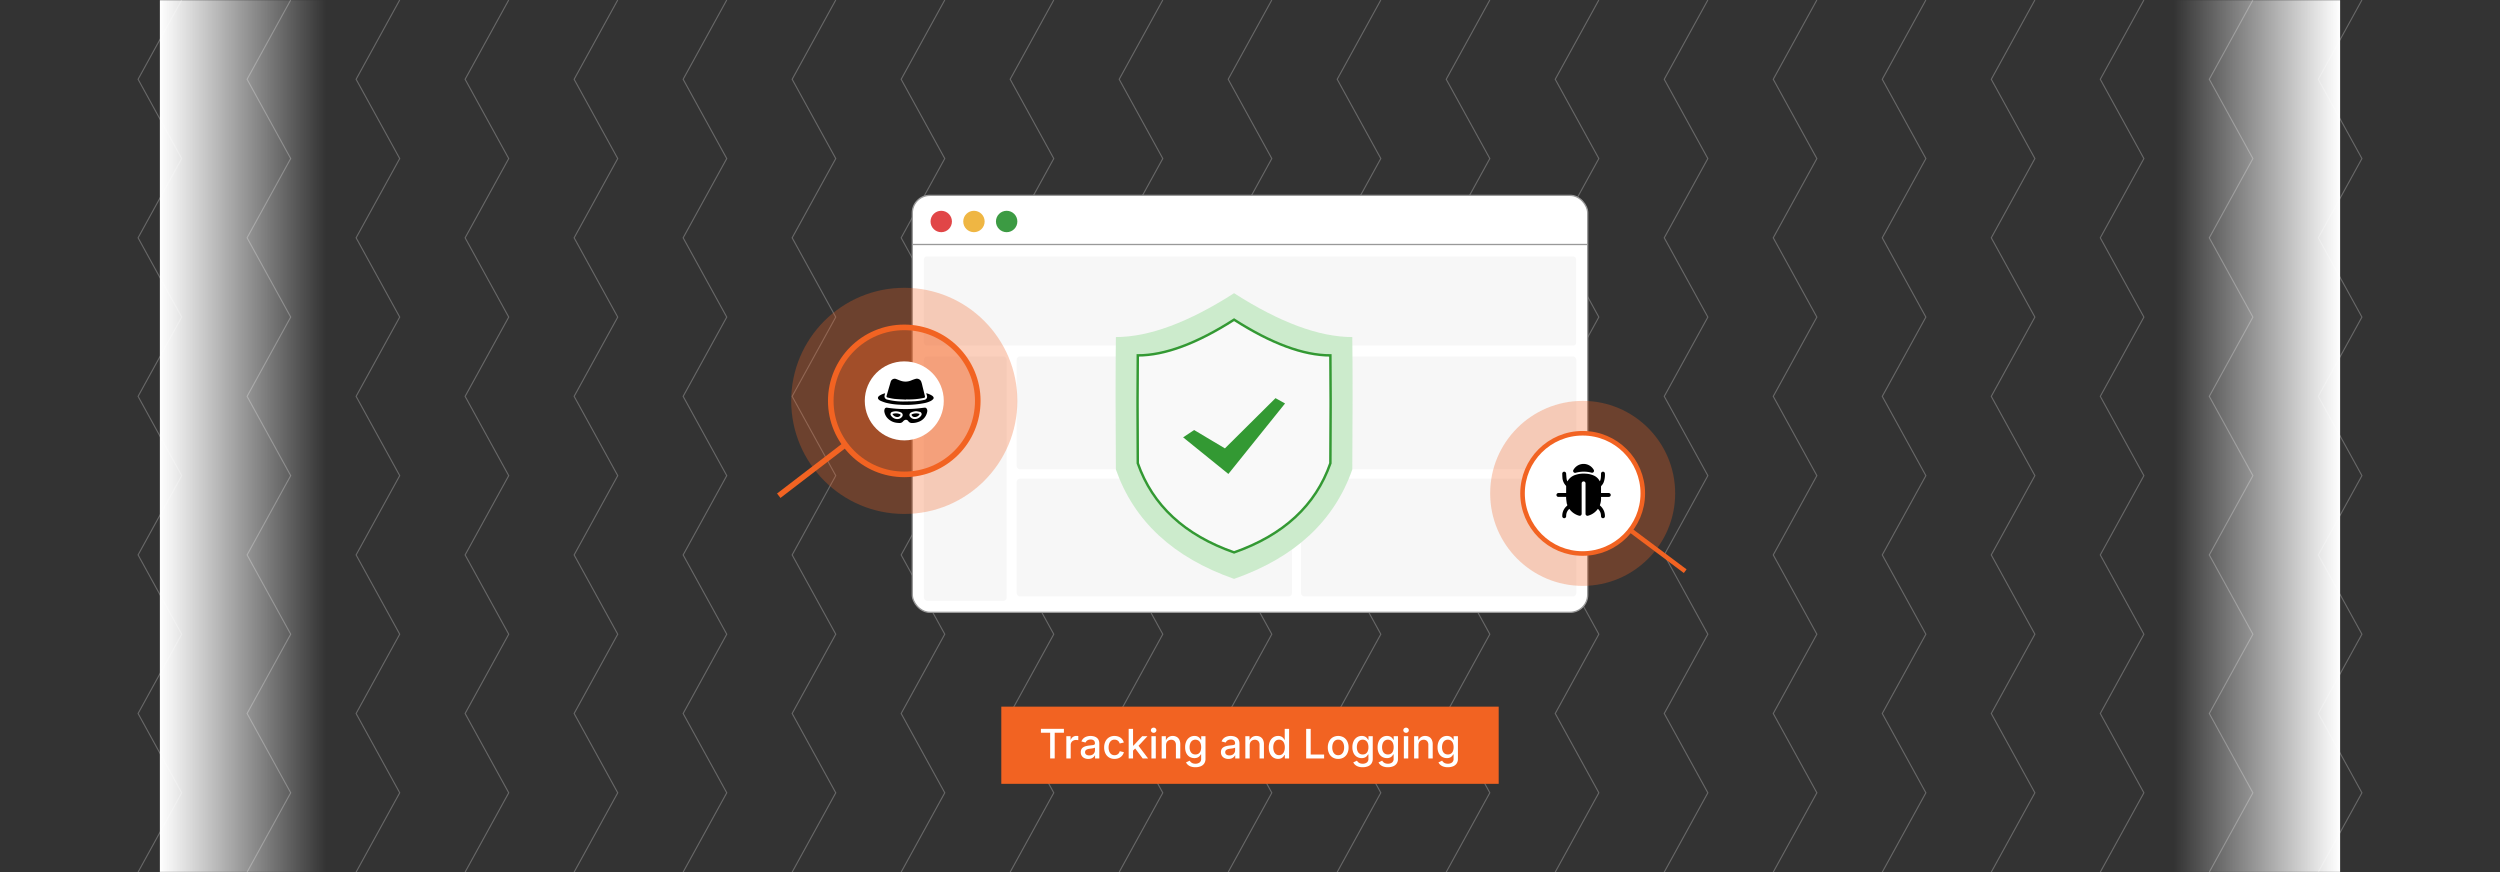 <svg id="Layer_1" data-name="Layer 1" xmlns="http://www.w3.org/2000/svg" xmlns:xlink="http://www.w3.org/1999/xlink" viewBox="0 0 860 300"><rect x="0" y="0" width="860" height="300" fill="#333333" stroke="none"/><defs><linearGradient id="linear-gradient" x1="55" y1="150" x2="112.431" y2="150" gradientUnits="userSpaceOnUse"><stop offset="0" stop-color="#fff"/><stop offset="0.996" stop-color="#fff" stop-opacity="0"/></linearGradient><linearGradient id="linear-gradient-2" x1="1039.043" y1="-2249.387" x2="1096.474" y2="-2249.387" gradientTransform="translate(-291.474 2399.387)" xlink:href="#linear-gradient"/></defs><g opacity="0.35"><polyline points="62.5 0 47.5 27.271 62.5 54.543 47.5 81.809 62.5 109.078 47.5 136.348 62.5 163.622 47.5 190.895 62.5 218.169 47.5 245.443 62.5 272.722 47.5 300" fill="none" stroke="#ccc" stroke-miterlimit="10" stroke-width="0.375"/><polyline points="100 0 85 27.271 100 54.543 85 81.809 100 109.078 85 136.348 100 163.622 85 190.895 100 218.169 85 245.443 100 272.722 85 300" fill="none" stroke="#ccc" stroke-miterlimit="10" stroke-width="0.375"/><polyline points="137.5 0 122.5 27.271 137.5 54.543 122.5 81.809 137.5 109.078 122.5 136.348 137.5 163.622 122.5 190.895 137.5 218.169 122.5 245.443 137.5 272.722 122.5 300" fill="none" stroke="#ccc" stroke-miterlimit="10" stroke-width="0.375"/><polyline points="175 0 160 27.271 175 54.543 160 81.809 175 109.078 160 136.348 175 163.622 160 190.895 175 218.169 160 245.443 175 272.722 160 300" fill="none" stroke="#ccc" stroke-miterlimit="10" stroke-width="0.375"/><polyline points="212.5 0 197.5 27.271 212.5 54.543 197.5 81.809 212.5 109.078 197.5 136.348 212.5 163.622 197.5 190.895 212.5 218.169 197.5 245.443 212.5 272.722 197.5 300" fill="none" stroke="#ccc" stroke-miterlimit="10" stroke-width="0.375"/><polyline points="250 0 235 27.271 250 54.543 235 81.809 250 109.078 235 136.348 250 163.622 235 190.895 250 218.169 235 245.443 250 272.722 235 300" fill="none" stroke="#ccc" stroke-miterlimit="10" stroke-width="0.375"/><polyline points="287.5 0 272.5 27.271 287.5 54.543 272.5 81.809 287.5 109.078 272.5 136.348 287.5 163.622 272.5 190.895 287.5 218.169 272.5 245.443 287.5 272.722 272.5 300" fill="none" stroke="#ccc" stroke-miterlimit="10" stroke-width="0.375"/><polyline points="325 0 310 27.271 325 54.543 310 81.809 325 109.078 310 136.348 325 163.622 310 190.895 325 218.169 310 245.443 325 272.722 310 300" fill="none" stroke="#ccc" stroke-miterlimit="10" stroke-width="0.375"/><polyline points="362.5 0 347.5 27.271 362.5 54.543 347.5 81.809 362.5 109.078 347.5 136.348 362.5 163.622 347.5 190.895 362.5 218.169 347.5 245.443 362.5 272.722 347.5 300" fill="none" stroke="#ccc" stroke-miterlimit="10" stroke-width="0.375"/><polyline points="400 0 385 27.271 400 54.543 385 81.809 400 109.078 385 136.348 400 163.622 385 190.895 400 218.169 385 245.443 400 272.722 385 300" fill="none" stroke="#ccc" stroke-miterlimit="10" stroke-width="0.375"/><polyline points="437.5 0 422.5 27.271 437.5 54.543 422.5 81.809 437.5 109.078 422.5 136.348 437.5 163.622 422.5 190.895 437.5 218.169 422.5 245.443 437.5 272.722 422.5 300" fill="none" stroke="#ccc" stroke-miterlimit="10" stroke-width="0.375"/><polyline points="475 0 460 27.271 475 54.543 460 81.809 475 109.078 460 136.348 475 163.622 460 190.895 475 218.169 460 245.443 475 272.722 460 300" fill="none" stroke="#ccc" stroke-miterlimit="10" stroke-width="0.375"/><polyline points="512.5 0 497.5 27.271 512.5 54.543 497.5 81.809 512.5 109.078 497.5 136.348 512.5 163.622 497.5 190.895 512.5 218.169 497.5 245.443 512.5 272.722 497.5 300" fill="none" stroke="#ccc" stroke-miterlimit="10" stroke-width="0.375"/><polyline points="550 0 535 27.271 550 54.543 535 81.809 550 109.078 535 136.348 550 163.622 535 190.895 550 218.169 535 245.443 550 272.722 535 300" fill="none" stroke="#ccc" stroke-miterlimit="10" stroke-width="0.375"/><polyline points="587.5 0 572.5 27.271 587.5 54.543 572.5 81.809 587.5 109.078 572.5 136.348 587.5 163.622 572.5 190.895 587.5 218.169 572.5 245.443 587.5 272.722 572.5 300" fill="none" stroke="#ccc" stroke-miterlimit="10" stroke-width="0.375"/><polyline points="625 0 610 27.271 625 54.543 610 81.809 625 109.078 610 136.348 625 163.622 610 190.895 625 218.169 610 245.443 625 272.722 610 300" fill="none" stroke="#ccc" stroke-miterlimit="10" stroke-width="0.375"/><polyline points="662.5 0 647.5 27.271 662.5 54.543 647.5 81.809 662.5 109.078 647.5 136.348 662.5 163.622 647.5 190.895 662.5 218.169 647.5 245.443 662.5 272.722 647.5 300" fill="none" stroke="#ccc" stroke-miterlimit="10" stroke-width="0.375"/><polyline points="700 0 685 27.271 700 54.543 685 81.809 700 109.078 685 136.348 700 163.622 685 190.895 700 218.169 685 245.443 700 272.722 685 300" fill="none" stroke="#ccc" stroke-miterlimit="10" stroke-width="0.375"/><polyline points="737.5 0 722.5 27.271 737.5 54.543 722.5 81.809 737.5 109.078 722.5 136.348 737.5 163.622 722.5 190.895 737.5 218.169 722.5 245.443 737.5 272.722 722.5 300" fill="none" stroke="#ccc" stroke-miterlimit="10" stroke-width="0.375"/><polyline points="775 0 760 27.271 775 54.543 760 81.809 775 109.078 760 136.348 775 163.622 760 190.895 775 218.169 760 245.443 775 272.722 760 300" fill="none" stroke="#ccc" stroke-miterlimit="10" stroke-width="0.375"/><polyline points="812.5 0 797.5 27.271 812.5 54.543 797.5 81.809 812.5 109.078 797.5 136.348 812.5 163.622 797.5 190.895 812.5 218.169 797.5 245.443 812.5 272.722 797.5 300" fill="none" stroke="#ccc" stroke-miterlimit="10" stroke-width="0.375"/></g><rect x="55" y="0.07" width="57.431" height="299.859" fill="url(#linear-gradient)"/><rect x="747.569" y="0.07" width="57.431" height="299.859" transform="translate(1552.569 300) rotate(180)" fill="url(#linear-gradient-2)"/><rect x="55" width="750" height="300" fill="none"/><rect x="344.448" y="243.086" width="171.104" height="26.553" fill="#f26322"/><path d="M358.075,252.059v-1.34h7.909v1.34h-3.165v8.846h-1.565v-8.846Z" fill="#fff"/><path d="M366.818,260.904v-7.643h1.456v1.23h.082a1.875,1.875,0,0,1,.738-.984,2.093,2.093,0,0,1,1.196-.355c.096,0,.205.004.328.011a2.932,2.932,0,0,1,.308.03v1.436a1.979,1.979,0,0,0-.315-.055,4.171,4.171,0,0,0-.472-.027,1.989,1.989,0,0,0-.936.219,1.621,1.621,0,0,0-.649.606,1.698,1.698,0,0,0-.232.892v4.641Z" fill="#fff"/><path d="M374.372,261.076a3.099,3.099,0,0,1-1.312-.271,2.174,2.174,0,0,1-.93-.79,2.259,2.259,0,0,1-.342-1.272,2.052,2.052,0,0,1,.25-1.066,1.857,1.857,0,0,1,.677-.662,3.49,3.49,0,0,1,.95-.369,9.157,9.157,0,0,1,1.063-.186q.677-.082,1.101-.133a1.677,1.677,0,0,0,.625-.171.414.414,0,0,0,.202-.386V255.73a1.467,1.467,0,0,0-.164-.725,1.103,1.103,0,0,0-.489-.455,1.813,1.813,0,0,0-.81-.16,2.171,2.171,0,0,0-.858.153,1.675,1.675,0,0,0-.581.394,1.712,1.712,0,0,0-.332.498l-1.415-.369a2.662,2.662,0,0,1,.745-1.1,3.056,3.056,0,0,1,1.114-.609,4.456,4.456,0,0,1,1.299-.191,4.825,4.825,0,0,1,.984.109,2.99,2.99,0,0,1,.978.397,2.169,2.169,0,0,1,.745.807,2.789,2.789,0,0,1,.287,1.353v5.072h-1.456v-1.045h-.075a2.192,2.192,0,0,1-.444.574,2.334,2.334,0,0,1-.742.461A2.841,2.841,0,0,1,374.372,261.076Zm.335-1.211a2.168,2.168,0,0,0,1.053-.238,1.706,1.706,0,0,0,.67-.637,1.633,1.633,0,0,0,.232-.84v-.979a.749.749,0,0,1-.311.147,5.058,5.058,0,0,1-.523.116c-.196.034-.385.062-.567.086s-.333.041-.451.055a3.576,3.576,0,0,0-.776.184,1.349,1.349,0,0,0-.561.369.936.936,0,0,0-.208.637.969.969,0,0,0,.188.607,1.134,1.134,0,0,0,.509.369A2.077,2.077,0,0,0,374.707,259.865Z" fill="#fff"/><path d="M383.396,261.062a3.514,3.514,0,0,1-1.88-.492,3.333,3.333,0,0,1-1.244-1.381,4.56,4.56,0,0,1-.444-2.064,4.614,4.614,0,0,1,.444-2.082,3.325,3.325,0,0,1,1.244-1.385,3.514,3.514,0,0,1,1.88-.492,3.905,3.905,0,0,1,1.114.154,3.261,3.261,0,0,1,.94.444,2.787,2.787,0,0,1,.711.711,3.068,3.068,0,0,1,.434.946l-1.429.342a1.781,1.781,0,0,0-.612-.957,1.644,1.644,0,0,0-.513-.273,2.042,2.042,0,0,0-.639-.096,1.772,1.772,0,0,0-1.145.366,2.169,2.169,0,0,0-.677.974,3.913,3.913,0,0,0-.222,1.348,3.852,3.852,0,0,0,.222,1.336,2.148,2.148,0,0,0,.677.967,1.776,1.776,0,0,0,1.145.363,2.014,2.014,0,0,0,.649-.1,1.79,1.79,0,0,0,.526-.28,1.625,1.625,0,0,0,.39-.438,1.82,1.82,0,0,0,.226-.564l1.422.342a2.993,2.993,0,0,1-.431.967,2.933,2.933,0,0,1-.714.729,3.171,3.171,0,0,1-.947.457A3.904,3.904,0,0,1,383.396,261.062Z" fill="#fff"/><path d="M388.263,260.904V250.719h1.504v10.186Zm1.388-2.576v-1.84h.253l3.015-3.227h1.805l-3.452,3.699h-.253Zm3.425,2.576-2.714-3.609,1.039-1.066,3.534,4.676Z" fill="#fff"/><path d="M396.849,252.094a.932.932,0,0,1-.666-.264.857.857,0,0,1,0-1.262.941.941,0,0,1,.666-.26.954.954,0,0,1,.67.26.836.836,0,0,1,.28.637.827.827,0,0,1-.28.629A.954.954,0,0,1,396.849,252.094Zm-.759,8.811v-7.643h1.504v7.643Z" fill="#fff"/><path d="M401.121,256.379v4.525h-1.504v-7.643h1.435l.014,1.873h-.157a2.921,2.921,0,0,1,.971-1.496,2.51,2.51,0,0,1,1.538-.473,2.72,2.72,0,0,1,1.36.328,2.265,2.265,0,0,1,.909.968,3.459,3.459,0,0,1,.328,1.589v4.854h-1.504v-4.668a1.832,1.832,0,0,0-.431-1.293,1.534,1.534,0,0,0-1.183-.465,1.849,1.849,0,0,0-.909.223,1.59,1.59,0,0,0-.636.646A2.118,2.118,0,0,0,401.121,256.379Z" fill="#fff"/><path d="M411.231,263.926a4.675,4.675,0,0,1-1.531-.225,3.125,3.125,0,0,1-1.07-.602,2.667,2.667,0,0,1-.639-.834l1.258-.596a2.95,2.95,0,0,0,.366.462,1.873,1.873,0,0,0,.619.413,2.493,2.493,0,0,0,.998.172,2.282,2.282,0,0,0,1.419-.414,1.522,1.522,0,0,0,.543-1.295v-1.49h-.13a3.542,3.542,0,0,1-.379.547,2.034,2.034,0,0,1-.677.509,2.553,2.553,0,0,1-1.131.216,3.148,3.148,0,0,1-1.624-.424,2.982,2.982,0,0,1-1.145-1.258,4.494,4.494,0,0,1-.424-2.051,4.769,4.769,0,0,1,.42-2.089,3.181,3.181,0,0,1,1.148-1.337,2.993,2.993,0,0,1,1.644-.465,2.461,2.461,0,0,1,1.145.232,2.119,2.119,0,0,1,.69.551,4.116,4.116,0,0,1,.379.557h.109v-1.244h1.47v7.752a2.803,2.803,0,0,1-.455,1.651,2.664,2.664,0,0,1-1.237.954A4.799,4.799,0,0,1,411.231,263.926Zm-.007-4.389a1.893,1.893,0,0,0,1.083-.297,1.817,1.817,0,0,0,.666-.861,3.614,3.614,0,0,0,.226-1.344,3.73,3.73,0,0,0-.226-1.353,2.005,2.005,0,0,0-.666-.908,1.952,1.952,0,0,0-2.191.017,2.102,2.102,0,0,0-.67.93,3.629,3.629,0,0,0-.226,1.315,3.51,3.51,0,0,0,.226,1.31,1.903,1.903,0,0,0,.673.878A1.87,1.87,0,0,0,411.225,259.537Z" fill="#fff"/><path d="M422.586,261.076a3.099,3.099,0,0,1-1.312-.271,2.174,2.174,0,0,1-.93-.79,2.258,2.258,0,0,1-.342-1.272,2.052,2.052,0,0,1,.25-1.066,1.858,1.858,0,0,1,.677-.662,3.492,3.492,0,0,1,.95-.369,9.159,9.159,0,0,1,1.063-.186q.677-.082,1.101-.133a1.677,1.677,0,0,0,.625-.171.414.414,0,0,0,.202-.386V255.73a1.467,1.467,0,0,0-.164-.725,1.103,1.103,0,0,0-.489-.455,1.813,1.813,0,0,0-.81-.16,2.172,2.172,0,0,0-.858.153,1.675,1.675,0,0,0-.581.394,1.712,1.712,0,0,0-.332.498l-1.415-.369a2.661,2.661,0,0,1,.745-1.1,3.056,3.056,0,0,1,1.114-.609,4.456,4.456,0,0,1,1.299-.191,4.825,4.825,0,0,1,.984.109,2.99,2.99,0,0,1,.978.397,2.169,2.169,0,0,1,.745.807,2.789,2.789,0,0,1,.287,1.353v5.072h-1.456v-1.045h-.075a2.192,2.192,0,0,1-.444.574,2.334,2.334,0,0,1-.742.461A2.842,2.842,0,0,1,422.586,261.076Zm.335-1.211a2.167,2.167,0,0,0,1.053-.238,1.706,1.706,0,0,0,.67-.637,1.635,1.635,0,0,0,.232-.84v-.979a.749.749,0,0,1-.311.147,5.05,5.05,0,0,1-.523.116c-.196.034-.385.062-.567.086s-.333.041-.451.055a3.574,3.574,0,0,0-.776.184,1.349,1.349,0,0,0-.561.369.936.936,0,0,0-.208.637.969.969,0,0,0,.188.607,1.134,1.134,0,0,0,.509.369A2.077,2.077,0,0,0,422.921,259.865Z" fill="#fff"/><path d="M429.9,256.379v4.525h-1.504v-7.643h1.435l.014,1.873h-.157a2.921,2.921,0,0,1,.971-1.496,2.51,2.51,0,0,1,1.538-.473,2.719,2.719,0,0,1,1.36.328,2.263,2.263,0,0,1,.909.968,3.459,3.459,0,0,1,.328,1.589v4.854H433.291v-4.668a1.832,1.832,0,0,0-.431-1.293,1.533,1.533,0,0,0-1.183-.465,1.852,1.852,0,0,0-.909.223,1.59,1.59,0,0,0-.636.646A2.118,2.118,0,0,0,429.9,256.379Z" fill="#fff"/><path d="M439.662,261.055a2.954,2.954,0,0,1-1.654-.475,3.172,3.172,0,0,1-1.135-1.36,5.004,5.004,0,0,1-.41-2.116,4.946,4.946,0,0,1,.417-2.125,3.164,3.164,0,0,1,1.142-1.348,2.978,2.978,0,0,1,1.641-.465,2.399,2.399,0,0,1,1.145.236,2.147,2.147,0,0,1,.68.551,4.05,4.05,0,0,1,.376.553h.082v-3.787h1.504v10.186h-1.463v-1.195h-.123a3.588,3.588,0,0,1-.383.56,2.221,2.221,0,0,1-.69.55A2.364,2.364,0,0,1,439.662,261.055Zm.328-1.277a1.718,1.718,0,0,0,1.084-.342,2.116,2.116,0,0,0,.67-.947,3.942,3.942,0,0,0,.229-1.399,3.894,3.894,0,0,0-.226-1.391,2.023,2.023,0,0,0-.666-.923,1.759,1.759,0,0,0-1.091-.331,1.724,1.724,0,0,0-1.103.348,2.11,2.11,0,0,0-.663.947,3.847,3.847,0,0,0-.223,1.35,3.909,3.909,0,0,0,.226,1.367,2.169,2.169,0,0,0,.67.965A1.701,1.701,0,0,0,439.99,259.777Z" fill="#fff"/><path d="M449.321,260.904V250.719H450.88v8.846h4.614v1.34Z" fill="#fff"/><path d="M460.335,261.062a3.517,3.517,0,0,1-1.877-.492,3.325,3.325,0,0,1-1.248-1.381,4.566,4.566,0,0,1-.444-2.064,4.62,4.62,0,0,1,.444-2.082,3.317,3.317,0,0,1,1.248-1.385,3.836,3.836,0,0,1,3.76,0,3.325,3.325,0,0,1,1.248,1.385,4.634,4.634,0,0,1,.443,2.082,4.579,4.579,0,0,1-.443,2.064,3.332,3.332,0,0,1-1.248,1.381A3.533,3.533,0,0,1,460.335,261.062Zm0-1.272a1.788,1.788,0,0,0,1.152-.366,2.178,2.178,0,0,0,.676-.971,3.824,3.824,0,0,0,.223-1.329,3.904,3.904,0,0,0-.223-1.344,2.173,2.173,0,0,0-.676-.978,1.787,1.787,0,0,0-1.152-.366,1.76,1.76,0,0,0-1.143.366,2.178,2.178,0,0,0-.673.974,3.903,3.903,0,0,0-.223,1.348,3.824,3.824,0,0,0,.223,1.329,2.18,2.18,0,0,0,.673.971A1.76,1.76,0,0,0,460.335,259.791Z" fill="#fff"/><path d="M468.77,263.926a4.673,4.673,0,0,1-1.531-.225,3.119,3.119,0,0,1-1.069-.602,2.648,2.648,0,0,1-.64-.834l1.258-.596a2.898,2.898,0,0,0,.366.462,1.865,1.865,0,0,0,.618.413,2.494,2.494,0,0,0,.998.172,2.286,2.286,0,0,0,1.419-.414,1.524,1.524,0,0,0,.543-1.295v-1.49h-.13a3.486,3.486,0,0,1-.38.547,2.03,2.03,0,0,1-.676.509,2.557,2.557,0,0,1-1.132.216,3.151,3.151,0,0,1-1.624-.424,2.981,2.981,0,0,1-1.145-1.258,4.501,4.501,0,0,1-.424-2.051,4.784,4.784,0,0,1,.42-2.089,3.195,3.195,0,0,1,1.148-1.337,2.998,2.998,0,0,1,1.645-.465,2.454,2.454,0,0,1,1.145.232,2.118,2.118,0,0,1,.691.551,4.202,4.202,0,0,1,.379.557h.109v-1.244h1.47v7.752a2.807,2.807,0,0,1-.454,1.651,2.667,2.667,0,0,1-1.238.954A4.794,4.794,0,0,1,468.77,263.926Zm-.007-4.389a1.896,1.896,0,0,0,1.084-.297,1.823,1.823,0,0,0,.666-.861,3.614,3.614,0,0,0,.226-1.344,3.73,3.73,0,0,0-.226-1.353,2.012,2.012,0,0,0-.666-.908,1.953,1.953,0,0,0-2.191.017,2.105,2.105,0,0,0-.67.93,3.629,3.629,0,0,0-.226,1.315,3.51,3.51,0,0,0,.226,1.31,1.9,1.9,0,0,0,.674.878A1.867,1.867,0,0,0,468.763,259.537Z" fill="#fff"/><path d="M477.445,263.926a4.673,4.673,0,0,1-1.531-.225,3.118,3.118,0,0,1-1.069-.602,2.648,2.648,0,0,1-.64-.834l1.258-.596a2.898,2.898,0,0,0,.366.462,1.864,1.864,0,0,0,.618.413,2.494,2.494,0,0,0,.998.172,2.286,2.286,0,0,0,1.419-.414,1.524,1.524,0,0,0,.543-1.295v-1.49h-.13a3.478,3.478,0,0,1-.38.547,2.031,2.031,0,0,1-.676.509,2.557,2.557,0,0,1-1.132.216,3.151,3.151,0,0,1-1.624-.424,2.981,2.981,0,0,1-1.145-1.258,4.501,4.501,0,0,1-.424-2.051,4.784,4.784,0,0,1,.42-2.089,3.193,3.193,0,0,1,1.148-1.337,2.998,2.998,0,0,1,1.645-.465,2.454,2.454,0,0,1,1.145.232,2.118,2.118,0,0,1,.691.551,4.202,4.202,0,0,1,.379.557h.109v-1.244h1.47v7.752a2.807,2.807,0,0,1-.454,1.651,2.667,2.667,0,0,1-1.238.954A4.794,4.794,0,0,1,477.445,263.926Zm-.007-4.389a1.896,1.896,0,0,0,1.084-.297,1.823,1.823,0,0,0,.666-.861,3.614,3.614,0,0,0,.226-1.344,3.73,3.73,0,0,0-.226-1.353,2.012,2.012,0,0,0-.666-.908,1.953,1.953,0,0,0-2.191.017,2.106,2.106,0,0,0-.67.93,3.629,3.629,0,0,0-.226,1.315,3.51,3.51,0,0,0,.226,1.31,1.9,1.9,0,0,0,.674.878A1.867,1.867,0,0,0,477.438,259.537Z" fill="#fff"/><path d="M483.685,252.094a.935.935,0,0,1-.667-.264.858.858,0,0,1,0-1.262.99.99,0,0,1,1.337,0,.838.838,0,0,1,.28.637.829.829,0,0,1-.28.629A.953.953,0,0,1,483.685,252.094Zm-.759,8.811v-7.643h1.504v7.643Z" fill="#fff"/><path d="M487.958,256.379v4.525h-1.504v-7.643H487.89l.014,1.873h-.157a2.924,2.924,0,0,1,.971-1.496,2.51,2.51,0,0,1,1.538-.473,2.722,2.722,0,0,1,1.36.328,2.262,2.262,0,0,1,.909.968,3.458,3.458,0,0,1,.328,1.589v4.854h-1.504v-4.668a1.832,1.832,0,0,0-.431-1.293,1.535,1.535,0,0,0-1.183-.465,1.85,1.85,0,0,0-.909.223,1.597,1.597,0,0,0-.636.646A2.114,2.114,0,0,0,487.958,256.379Z" fill="#fff"/><path d="M498.068,263.926a4.673,4.673,0,0,1-1.531-.225,3.118,3.118,0,0,1-1.069-.602,2.647,2.647,0,0,1-.64-.834l1.258-.596a2.904,2.904,0,0,0,.366.462,1.865,1.865,0,0,0,.618.413,2.495,2.495,0,0,0,.998.172,2.286,2.286,0,0,0,1.419-.414,1.524,1.524,0,0,0,.543-1.295v-1.49h-.13a3.479,3.479,0,0,1-.38.547,2.029,2.029,0,0,1-.676.509,2.557,2.557,0,0,1-1.132.216,3.151,3.151,0,0,1-1.624-.424,2.981,2.981,0,0,1-1.145-1.258,4.501,4.501,0,0,1-.424-2.051,4.784,4.784,0,0,1,.42-2.089,3.194,3.194,0,0,1,1.149-1.337,2.997,2.997,0,0,1,1.645-.465,2.454,2.454,0,0,1,1.145.232,2.117,2.117,0,0,1,.691.551,4.192,4.192,0,0,1,.379.557h.109v-1.244h1.47v7.752a2.806,2.806,0,0,1-.454,1.651,2.667,2.667,0,0,1-1.238.954A4.795,4.795,0,0,1,498.068,263.926Zm-.007-4.389a1.896,1.896,0,0,0,1.084-.297,1.823,1.823,0,0,0,.666-.861,3.614,3.614,0,0,0,.226-1.344,3.73,3.73,0,0,0-.226-1.353,2.011,2.011,0,0,0-.666-.908,1.953,1.953,0,0,0-2.191.017,2.106,2.106,0,0,0-.67.93,3.629,3.629,0,0,0-.226,1.315,3.51,3.51,0,0,0,.226,1.31,1.9,1.9,0,0,0,.674.878A1.868,1.868,0,0,0,498.062,259.537Z" fill="#fff"/><rect x="313.836" y="67.206" width="232.327" height="143.427" rx="6.029" fill="#fff" stroke="#999" stroke-miterlimit="10" stroke-width="0.457"/><line x1="313.836" y1="84.106" x2="546.164" y2="84.106" fill="#fff" stroke="#999" stroke-miterlimit="10" stroke-width="0.457"/><circle cx="323.786" cy="76.192" r="3.682" fill="#e14647"/><circle cx="335.037" cy="76.192" r="3.682" fill="#efb643"/><circle cx="346.288" cy="76.192" r="3.682" fill="#3c9b43"/><rect x="317.83" y="88.234" width="224.34" height="30.638" rx="0.925" fill="#f7f7f7"/><rect x="317.83" y="122.617" width="28.458" height="84.085" rx="1.096" fill="#f7f7f7"/><rect x="349.723" y="122.617" width="94.723" height="38.809" rx="1.129" fill="#f7f7f7"/><rect x="349.723" y="164.66" width="94.723" height="40.511" rx="1.153" fill="#f7f7f7"/><rect x="447.533" y="122.617" width="94.723" height="38.809" rx="1.129" fill="#f7f7f7"/><rect x="447.533" y="164.66" width="94.723" height="40.511" rx="1.153" fill="#f7f7f7"/><circle cx="311.072" cy="137.903" r="38.898" fill="#f26322" opacity="0.3" style="isolation:isolate"/><circle cx="311.072" cy="137.903" r="25.284" fill="#f26322" opacity="0.4" style="isolation:isolate"/><circle cx="311.072" cy="137.903" r="12.394" fill="#f26322" opacity="0.6" style="isolation:isolate"/><circle cx="311.072" cy="137.903" r="13.589" fill="#fff"/><circle cx="311.072" cy="137.903" r="25.284" fill="none" stroke="#f26322" stroke-miterlimit="10" stroke-width="1.925"/><line x1="290.781" y1="152.978" x2="267.888" y2="170.531" fill="none" stroke="#f26322" stroke-miterlimit="10" stroke-width="1.925"/><path d="M465.189,115.945q-17.101,0-40.663-15.084-23.562,15.083-40.663,15.084-.1,8.105-.1,18.504V137.7q.008,10.751.1,23.795,9.33,26.664,40.663,37.643,31.334-10.979,40.663-37.643.093-13.043.1-23.795v-3.251Q465.289,124.05,465.189,115.945Z" fill="#ccebcc"/><path d="M457.652,122.257q-13.931,0-33.126-12.288Q405.331,122.257,391.4,122.257q-.082,6.603-.082,15.075V139.98q.006,8.759.082,19.384,7.6,21.722,33.126,30.666,25.526-8.944,33.126-30.666.076-10.626.082-19.384v-2.648Q457.734,128.86,457.652,122.257Z" fill="#f9f9f9" stroke="#393" stroke-miterlimit="10" stroke-width="0.85"/><path d="M410.782,147.929l-3.788,2.518,15.568,12.593,19.497-24.25-3.285-1.829-17.401,17.279Z" fill="#393"/><circle cx="544.437" cy="169.724" r="31.821" fill="#f26322" opacity="0.3" style="isolation:isolate"/><circle cx="544.437" cy="169.724" r="20.684" fill="#f26322" opacity="0.4" style="isolation:isolate"/><circle cx="544.437" cy="169.724" r="10.139" fill="#f26322" opacity="0.6" style="isolation:isolate"/><circle cx="544.437" cy="169.724" r="20.684" fill="#fff"/><circle cx="544.437" cy="169.724" r="20.684" fill="none" stroke="#f26322" stroke-miterlimit="10" stroke-width="1.575"/><line x1="560.81" y1="182.356" x2="579.711" y2="196.487" fill="none" stroke="#f26322" stroke-miterlimit="10" stroke-width="1.575"/><path d="M311.718,137.47c-1.354-.081-2.711-.124-4.059-.257a19.902,19.902,0,0,1-2.304-.461.422.422,0,0,1-.355-.608q.692-2.419,1.4-4.833a1.423,1.423,0,0,1,1.839-.944c.545.193,1.07.444,1.619.622a4.987,4.987,0,0,0,3.629-.133,12.09,12.09,0,0,1,1.426-.51,1.619,1.619,0,0,1,1.982.926,10.399,10.399,0,0,1,.411,1.477q.426,1.694.836,3.392a1.076,1.076,0,0,1,.047.408c-.032.2-.187.29-.387.334a24.714,24.714,0,0,1-5.75.521c-.11-.002-.22,0-.33,0Z"/><path d="M313.826,145.516a1.507,1.507,0,0,1-1.389-.663.963.963,0,0,0-1.206-.362,2.337,2.337,0,0,0-.649.542,1.375,1.375,0,0,1-1.069.478,8.383,8.383,0,0,1-1.225-.099,5.116,5.116,0,0,1-3.129-1.728,4.235,4.235,0,0,1-.95-2.144,1.685,1.685,0,0,1,.071-.691.748.748,0,0,1,.95-.589,42.501,42.501,0,0,0,8.823.381c1.33-.066,2.655-.256,3.981-.401a.716.716,0,0,1,.735.332,1.337,1.337,0,0,1,.199,1.011,4.499,4.499,0,0,1-3.1,3.568A5.861,5.861,0,0,1,313.826,145.516Zm1.402-4.066a4.551,4.551,0,0,0-1.817.439.942.942,0,0,0-.302,1.506,1.935,1.935,0,0,0,1.062.705,2.557,2.557,0,0,0,2.664-1.088.798.798,0,0,0-.428-1.326A9.254,9.254,0,0,0,315.228,141.451Zm-6.546,2.709a1.916,1.916,0,0,0,1.56-.725.946.946,0,0,0-.293-1.547,3.676,3.676,0,0,0-.976-.314,3.837,3.837,0,0,0-1.936.083.824.824,0,0,0-.455,1.406A2.536,2.536,0,0,0,308.682,144.16Z"/><path d="M318.624,135.263a6.253,6.253,0,0,1,2.088.9,1.552,1.552,0,0,1,.294.295.616.616,0,0,1-.004.847,3.323,3.323,0,0,1-.811.622,8.858,8.858,0,0,1-2.482.797,32.882,32.882,0,0,1-8.174.494,22.929,22.929,0,0,1-4.828-.679,14.894,14.894,0,0,1-1.869-.694,1.894,1.894,0,0,1-.593-.446.689.689,0,0,1,.008-1.038,1.943,1.943,0,0,1,.333-.285,6.426,6.426,0,0,1,1.891-.788c-.059.254-.111.479-.165.704a1.143,1.143,0,0,0,.918,1.464,21.941,21.941,0,0,0,5.953.655c1.291-.026,2.586-.009,3.872-.105a25.584,25.584,0,0,0,2.974-.461,1.089,1.089,0,0,0,.832-1.431C318.79,135.845,318.713,135.58,318.624,135.263Z"/><path d="M315.247,142.171c.301.054.604.104.904.163.174.034.213.13.104.279a1.85,1.85,0,0,1-1.803.824,1.099,1.099,0,0,1-.804-.522c-.131-.198-.112-.289.1-.406a3.068,3.068,0,0,1,1.295-.301c.066-.005.132-.001.198-.001Z"/><path d="M306.997,142.397a7.436,7.436,0,0,1,.726-.165,3.582,3.582,0,0,1,1.732.192c.432.165.462.321.143.661a1.242,1.242,0,0,1-1.128.356A1.928,1.928,0,0,1,306.997,142.397Z"/><path d="M549.668,175.049a6.137,6.137,0,0,1-1.412,1.422,6.035,6.035,0,0,1-1.905.913.674.674,0,0,1-.926-.706q-.001-5.127-.001-10.253a1.535,1.535,0,0,0-.014-.29.665.665,0,0,0-.694-.538.683.683,0,0,0-.623.623c-.007.076-.003.153-.003.229q0,5.106.002,10.211a.725.725,0,0,1-.277.64.708.708,0,0,1-.655.085,6.038,6.038,0,0,1-3.17-2.145c-.043-.055-.086-.109-.129-.163-.003-.004-.012-.003-.034-.009a3.14,3.14,0,0,0-1.029,1.91c-.026.192-.036.387-.043.581a.675.675,0,0,1-.666.706.685.685,0,0,1-.669-.728,4.498,4.498,0,0,1,1.249-3.195c.162-.171.421-.313.471-.51.049-.195-.134-.438-.171-.668-.086-.533-.152-1.069-.212-1.605a5.906,5.906,0,0,1-.004-.627h-.237q-1.178,0-2.355,0a.672.672,0,0,1-.742-.667.69.69,0,0,1,.753-.665c.778-.002,1.556-.001,2.334-.001h.247c0-.321-.001-.625,0-.928.002-.465.008-.931.004-1.396a.309.309,0,0,0-.078-.198,4.383,4.383,0,0,1-1.213-2.892c-.032-.401-.039-.804-.045-1.207a.666.666,0,0,1,.65-.717.698.698,0,0,1,.685.715c.042.629.09,1.258.17,1.883a3.761,3.761,0,0,0,.24.714c.046-.029.07-.036.078-.051a4.7,4.7,0,0,1,2.741-2.172,8.883,8.883,0,0,1,3.453-.404,7.897,7.897,0,0,1,2.615.55,4.241,4.241,0,0,1,2.232,1.969.53.53,0,0,0,.046.068c.003.004.013.003.036.006a3.86,3.86,0,0,0,.347-1.457c.028-.381.031-.763.044-1.145a.671.671,0,0,1,.633-.674.653.653,0,0,1,.692.612,7.469,7.469,0,0,1-.409,3.012,3.889,3.889,0,0,1-.802,1.232.361.361,0,0,0-.114.205c-.008.749-.005,1.498-.005,2.277h.237c.792,0,1.584-.004,2.376.001a.675.675,0,0,1,.68.914.667.667,0,0,1-.659.418c-.792.002-1.584.001-2.376.001h-.242c-.004.082-.013.149-.01.215a6.718,6.718,0,0,1-.384,2.579.291.291,0,0,0,.094.232,5.109,5.109,0,0,1,1.314,1.853,4.789,4.789,0,0,1,.307,1.795.661.661,0,0,1-.647.658.685.685,0,0,1-.685-.648,7.896,7.896,0,0,0-.088-.868A3.127,3.127,0,0,0,549.668,175.049Z"/><path d="M544.748,159.585a4.018,4.018,0,0,1,3.454,1.968.664.664,0,0,1,.01.797.674.674,0,0,1-.781.234,10.427,10.427,0,0,0-5.35.037.676.676,0,0,1-.785-1.037A4.009,4.009,0,0,1,544.748,159.585Z"/></svg>